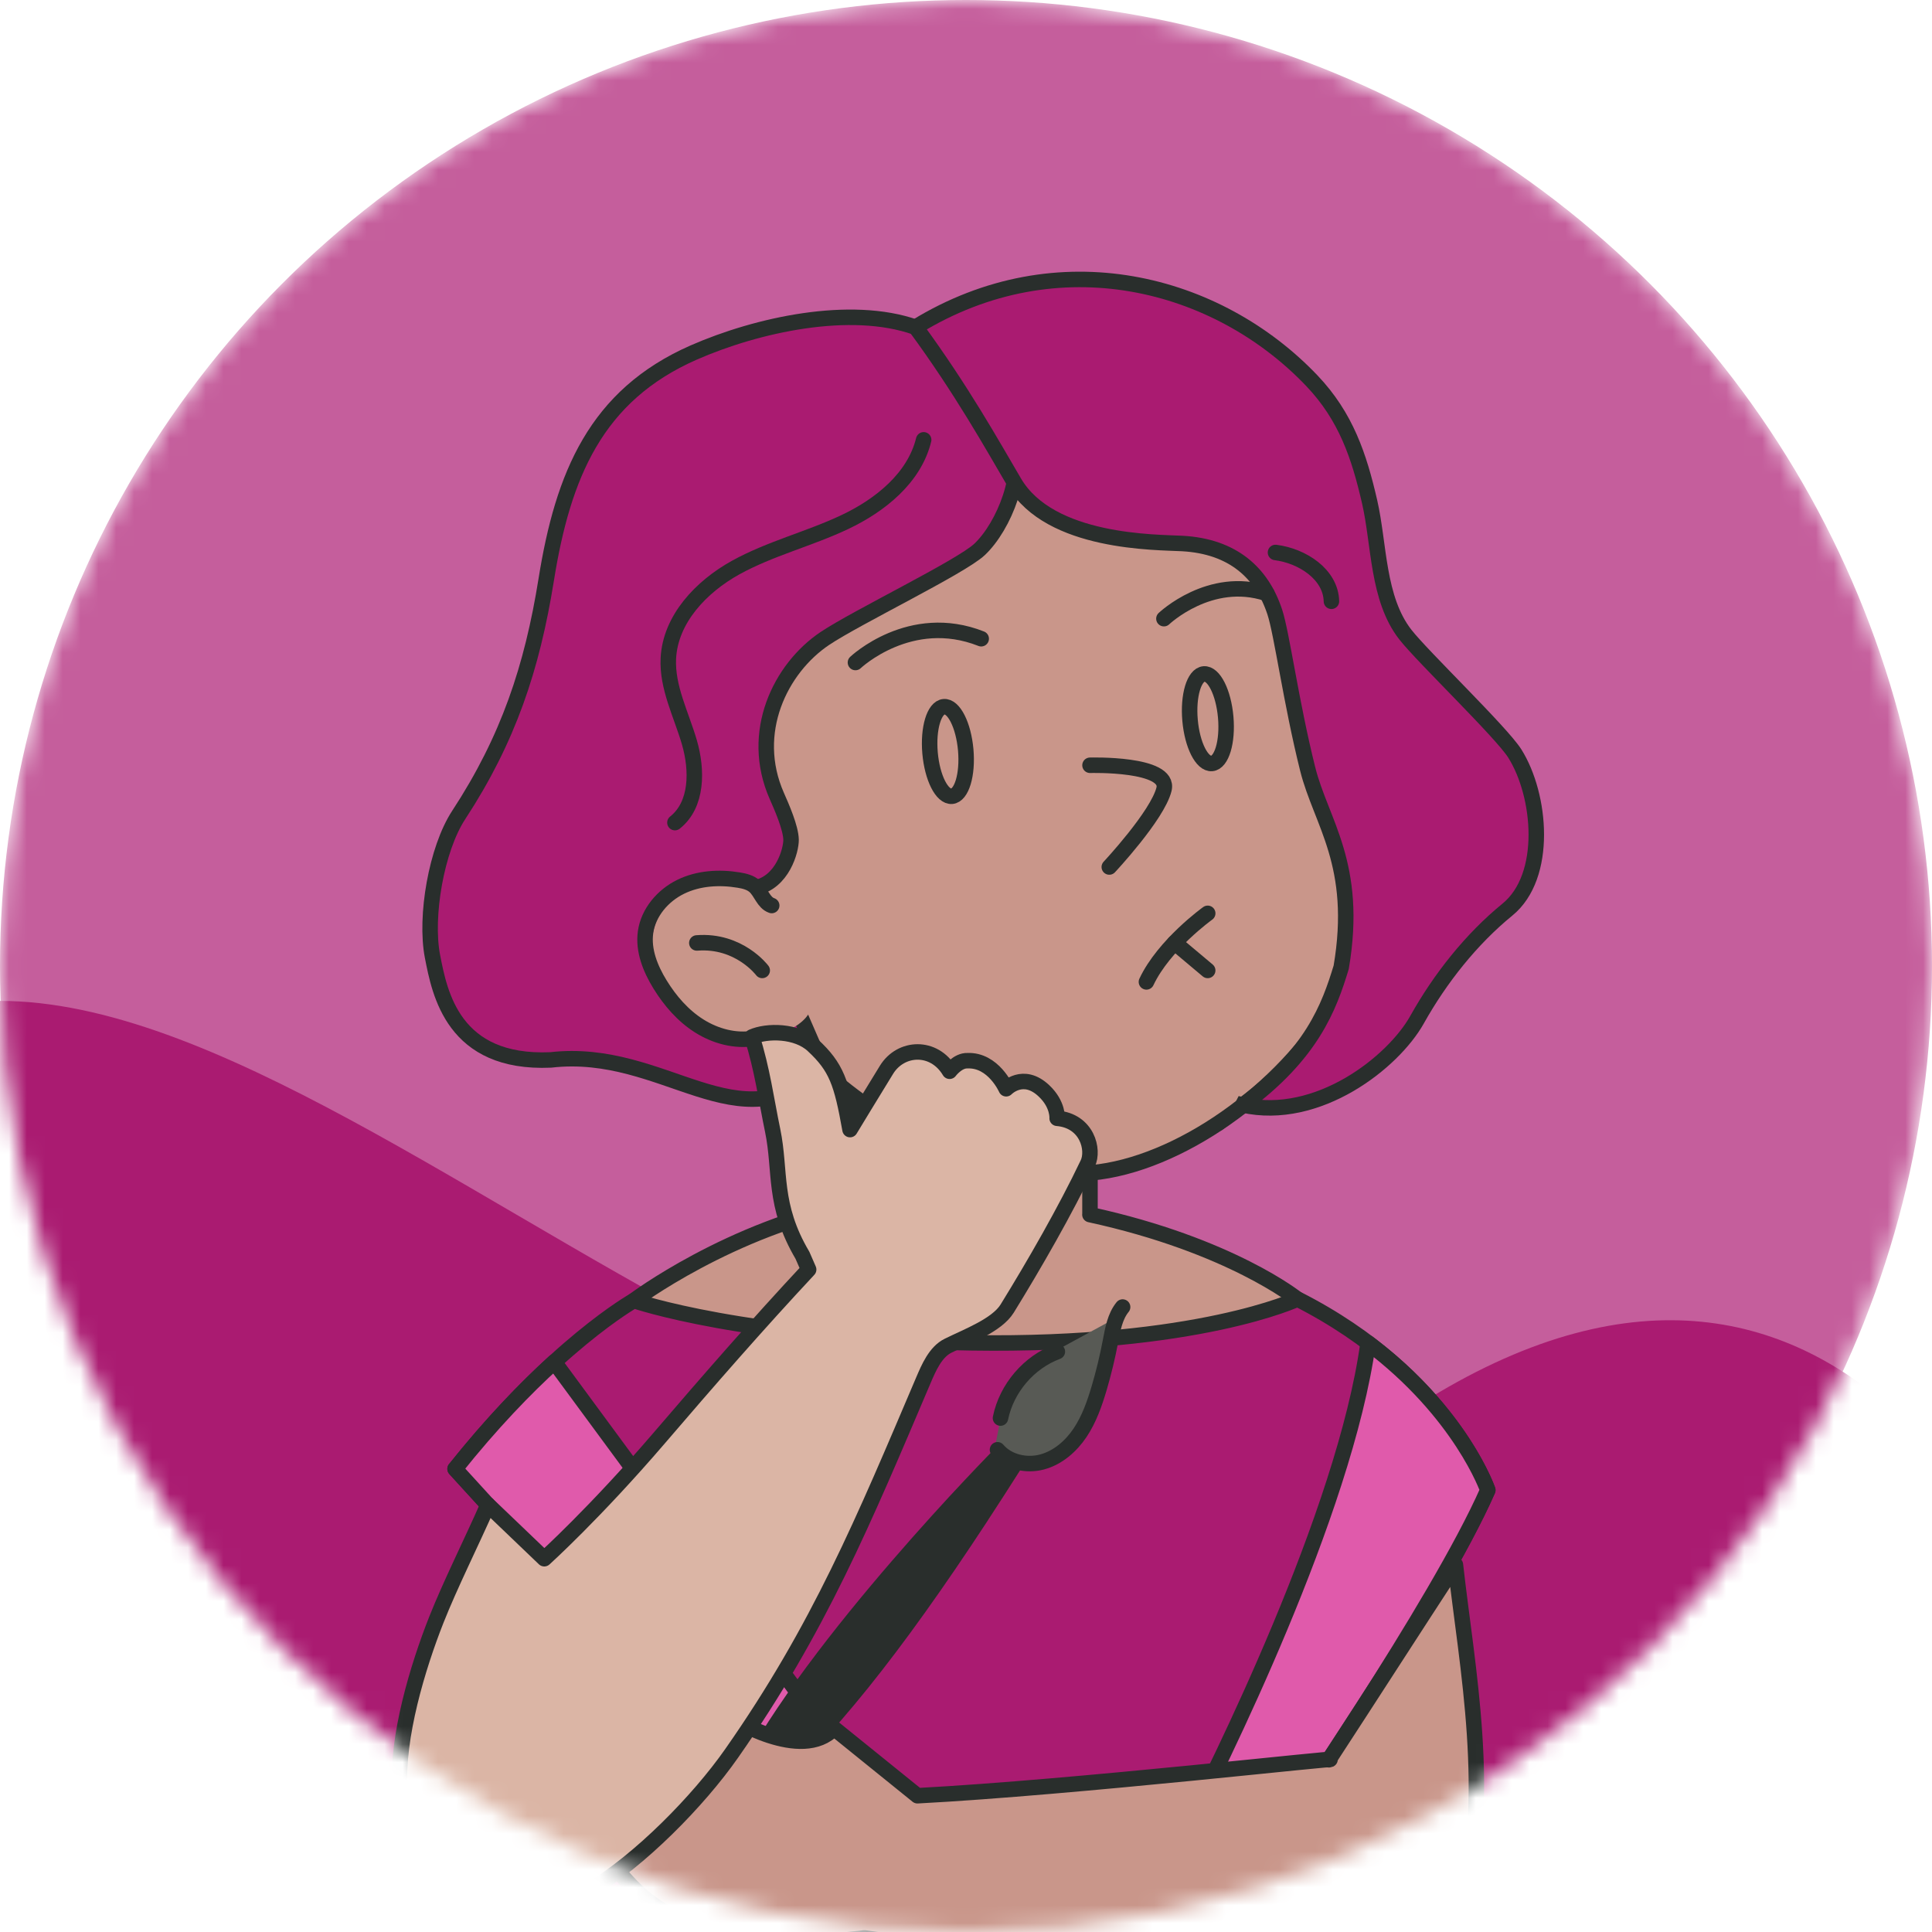 <svg width="108" height="108" viewBox="0 0 108 108" fill="none" xmlns="http://www.w3.org/2000/svg">
<mask id="mask0_1997_40480" style="mask-type:alpha" maskUnits="userSpaceOnUse" x="0" y="0" width="108" height="108">
<circle cx="54" cy="54" r="54" fill="#F2C341"/>
</mask>
<g mask="url(#mask0_1997_40480)">
<circle cx="54" cy="54" r="54" fill="#C55E9C"/>
<path d="M79.88 78.172C103.005 64.013 114.698 87.625 117.654 101.202L131.256 114.296L91.448 170.339C60.895 161.608 -53.245 112.987 -55.355 92.342C-57.994 66.535 -27.117 64.675 -5.355 56.842C16.406 49.009 50.974 95.871 79.88 78.172Z" fill="#AA1B71"/>
<path d="M60.931 67.897V57.731H47.82V67.282C40.79 68.655 35.428 72.705 35.428 72.705L53.975 88.515L72.522 72.623C72.522 72.623 68.81 69.612 60.927 67.897H60.931Z" fill="#C9968A" stroke="#292E2C" stroke-width="0.866" stroke-miterlimit="10" stroke-linecap="round" stroke-linejoin="round"/>
<path d="M60.138 65.605C60.138 65.605 52.004 66.277 44.545 58.45C38.048 51.632 39.239 40.375 44.545 33.44C50.223 26.012 59.895 23.413 66.921 26.375C70.105 27.718 71.876 31.331 72.366 32.522C73.773 35.948 78.192 50.77 74.094 56.882C70.767 61.846 64.786 65.618 60.138 65.601V65.605Z" fill="#C9968A" stroke="#292E2C" stroke-width="0.866" stroke-miterlimit="10" stroke-linecap="round"/>
<path d="M46.028 59.749C41.263 64.141 37.204 58.511 30.781 59.251C25.328 59.489 24.578 55.526 24.175 53.456C23.747 51.234 24.392 47.465 25.644 45.555C28.416 41.323 29.746 37.317 30.534 32.405C31.47 26.562 33.31 22.109 38.772 19.709C42.315 18.154 47.539 17.007 51.182 18.293C54.998 19.302 55.678 22.222 56.596 24.47C57.359 26.328 56.137 29.416 54.755 30.716C53.707 31.699 47.894 34.497 46.114 35.688C43.615 37.364 41.861 40.951 43.424 44.494C43.697 45.109 44.208 46.274 44.221 46.941C44.23 47.513 43.749 49.345 42.203 49.631C41.826 50.458 46.036 59.749 46.036 59.749H46.028Z" fill="#AA1B71" stroke="#292E2C" stroke-width="0.866" stroke-miterlimit="10" stroke-linecap="round"/>
<path d="M69.469 61.776C73.341 58.922 74.299 56.293 74.974 54.071C75.953 48.323 73.844 45.967 73.099 42.982C72.172 39.275 71.656 35.411 71.262 34.215C70.543 32.028 68.928 30.538 66.086 30.382C64.652 30.304 58.705 30.382 56.7 26.965C55.465 24.864 53.776 21.819 51.182 18.284C59.156 13.381 68.079 15.755 73.341 21.29C75.243 23.291 75.975 25.492 76.564 28.056C77.11 30.43 76.988 33.462 78.561 35.476C79.531 36.719 83.914 40.916 84.677 42.12C86.154 44.468 86.544 48.986 84.269 50.844C82.242 52.498 80.505 54.694 79.215 56.999C77.881 59.386 73.671 62.708 69.473 61.768L69.469 61.776Z" fill="#AA1B71" stroke="#292E2C" stroke-width="0.866" stroke-miterlimit="10" stroke-linecap="round"/>
<path d="M44.689 52.724C43.844 51.19 42.939 49.605 40.834 49.146C40.505 49.077 39.27 49.046 38.33 49.579C34.999 51.472 36.208 57.168 40.435 58.069C41.678 58.333 44.433 57.965 45.226 56.639C45.676 55.89 45.377 53.98 44.684 52.724H44.689Z" fill="#C9968A"/>
<path d="M42.609 54.248C42.609 54.248 41.322 52.525 38.953 52.711" stroke="#292E2C" stroke-width="0.866" stroke-miterlimit="10" stroke-linecap="round"/>
<path d="M25.439 82.108L43.541 101.951L71.426 102.644C71.426 102.644 80.353 89.701 83.169 83.299C83.169 83.299 80.969 76.898 72.531 72.618C72.531 72.618 66.961 75.26 54.309 75.065C41.656 74.871 35.436 72.701 35.436 72.701C35.436 72.701 30.949 75.208 25.448 82.108H25.439Z" fill="#AA1B71" stroke="#292E2C" stroke-width="0.866" stroke-miterlimit="10" stroke-linecap="round" stroke-linejoin="round"/>
<path d="M30.984 76.135C29.394 77.582 27.488 79.544 25.439 82.113L43.541 101.955L50.116 102.12L30.984 76.135Z" fill="#E05AAB" stroke="#292E2C" stroke-width="0.866" stroke-miterlimit="10" stroke-linecap="round" stroke-linejoin="round"/>
<path d="M76.477 75.074C75.169 84.573 68.092 98.78 66.164 102.514L71.427 102.644C71.427 102.644 80.354 89.701 83.169 83.299C83.169 83.299 81.684 78.985 76.477 75.07V75.074Z" fill="#E05AAB" stroke="#292E2C" stroke-width="0.866" stroke-miterlimit="10" stroke-linecap="round" stroke-linejoin="round"/>
<path d="M55.219 84.993C55.821 84.075 56.44 83.117 57.077 82.112L55.609 80.982C55.609 80.982 54.73 81.874 53.387 83.321L55.223 84.997L55.219 84.993Z" fill="#C04343"/>
<path d="M38.953 103.562C38.953 103.562 32.659 112.303 31.68 127.376C30.701 142.45 31.572 155.414 32.85 167.888C34.128 180.363 35.956 194.007 38.953 198.312C41.95 202.618 43.211 202.484 43.211 202.484C43.211 202.484 55.482 203.787 61.251 198.494C61.251 198.494 65.293 200.216 70.564 200.514C75.835 200.813 82.757 187.943 84.554 179.016C86.348 170.089 87.084 151.988 83.779 139.881C80.478 127.775 76.81 113.464 73.141 108.205C69.472 102.947 38.957 103.558 38.957 103.558L38.953 103.562Z" fill="#505863" stroke="#292E2C" stroke-width="0.866" stroke-miterlimit="10" stroke-linecap="round" stroke-linejoin="round"/>
<path d="M31.352 134.302C46.862 120.563 48.586 107.317 48.755 103.648C43.22 103.48 38.953 103.566 38.953 103.566C38.953 103.566 32.66 112.307 31.681 127.38C31.529 129.741 31.425 132.041 31.356 134.302H31.352Z" fill="#292E2C"/>
<path d="M66.99 105.425C67.177 108.504 69.147 115.526 80.413 127.628C78.061 119.346 75.601 111.74 73.136 108.21C72.288 106.993 70.001 106.092 66.99 105.425Z" fill="#292E2C"/>
<path d="M67.512 51.056C67.512 51.056 65.065 52.81 64.086 54.889" stroke="#292E2C" stroke-width="0.866" stroke-miterlimit="10" stroke-linecap="round"/>
<path d="M67.511 54.248L65.666 52.698" stroke="#292E2C" stroke-width="0.866" stroke-miterlimit="10" stroke-linecap="round"/>
<path d="M47.82 37.035C47.82 37.035 50.878 34.133 54.85 35.705" stroke="#292E2C" stroke-width="0.866" stroke-miterlimit="10" stroke-linecap="round"/>
<path d="M65.064 34.584C65.064 34.584 67.637 32.132 70.817 33.176" stroke="#292E2C" stroke-width="0.866" stroke-miterlimit="10" stroke-linecap="round"/>
<path d="M60.932 42.779C60.932 42.779 65.432 42.649 65.068 44.121C64.7 45.594 62.01 48.466 62.01 48.466" stroke="#292E2C" stroke-width="0.866" stroke-miterlimit="10" stroke-linecap="round"/>
<path d="M53.208 44.511C53.758 44.463 54.106 43.303 53.985 41.921C53.863 40.539 53.319 39.458 52.768 39.506C52.218 39.554 51.87 40.714 51.991 42.096C52.113 43.478 52.657 44.559 53.208 44.511Z" stroke="#292E2C" stroke-width="0.866" stroke-miterlimit="10" stroke-linecap="round"/>
<path d="M67.741 42.679C68.292 42.631 68.639 41.471 68.518 40.089C68.397 38.707 67.852 37.626 67.301 37.674C66.751 37.722 66.403 38.882 66.525 40.264C66.646 41.646 67.191 42.727 67.741 42.679Z" stroke="#292E2C" stroke-width="0.866" stroke-miterlimit="10" stroke-linecap="round"/>
<path d="M44.152 99.217C47.933 95.544 51.897 90.277 57.077 82.112L55.609 80.982C55.609 80.982 45.092 91.611 41.22 99.217C38.569 104.419 43.658 99.698 44.156 99.217H44.152Z" fill="#292E2C"/>
<path d="M62.009 73.879L58.419 75.832C57.128 76.534 56.222 77.777 55.945 79.215L55.607 80.974L57.076 82.104L58.384 81.515C59.978 80.796 61.104 79.328 61.39 77.604L62.009 73.874V73.879Z" fill="#585A55"/>
<path d="M81.359 87.471C81.991 93.171 83.49 100.504 81.636 107.11C81.181 108.807 79.769 109.977 78.275 110.289C74.052 111.168 69.127 111.094 64.904 110.575C59.511 109.908 53.698 109.05 48.31 108.331C48.31 108.331 42.856 109.119 38.69 107.599C36.121 106.663 35.056 105.173 34.081 104.052C29.802 96.467 37.776 93.413 40.786 95.978C40.786 95.978 44.819 98.546 46.621 96.614L51.286 100.383C60.022 99.924 75.524 98.152 74.285 98.373C76.434 95.081 79.141 90.867 81.359 87.471Z" fill="#C9968A" stroke="#292E2C" stroke-width="0.866" stroke-miterlimit="10" stroke-linecap="round" stroke-linejoin="round"/>
<path d="M27.276 84.118C28.116 84.932 29.641 86.37 30.425 87.133C30.425 87.133 33.253 84.582 36.857 80.38C39.547 77.24 42.38 73.991 45.204 70.968L44.857 70.171C43.194 67.36 43.662 65.467 43.194 63.202C42.83 61.452 42.614 59.775 42.037 57.965C42.878 57.592 44.545 57.597 45.446 58.437C46.754 59.65 47.049 60.516 47.517 63.145C47.517 63.145 48.972 60.746 49.557 59.801C50.358 58.502 52.208 58.415 53.083 59.884C53.083 59.884 53.533 59.273 54.083 59.294C55.53 59.234 56.245 60.862 56.245 60.862C56.245 60.862 57.193 59.871 58.363 60.984C59.16 61.737 59.095 62.513 59.095 62.513C60.767 62.656 61.174 64.267 60.806 65.042C59.558 67.667 57.821 70.686 56.301 73.151C55.725 74.082 54.075 74.693 53 75.226C52.294 75.572 51.917 76.456 51.614 77.166C48.283 84.989 45.793 91.027 40.894 98.022C39.04 100.673 35.766 104.004 32.946 105.684C29.502 107.737 22.71 105.884 22.347 100.019C22.165 97.099 23.356 93.171 24.387 90.559C25.166 88.588 26.358 86.215 27.28 84.118H27.276Z" fill="#DBB5A5" stroke="#292E2C" stroke-width="0.866" stroke-miterlimit="10" stroke-linecap="round" stroke-linejoin="round"/>
<path d="M55.76 81.043C56.349 81.736 57.38 81.961 58.259 81.723C59.138 81.484 59.87 80.848 60.377 80.09C60.884 79.332 61.187 78.461 61.447 77.586C61.698 76.729 61.91 75.858 62.075 74.983C62.205 74.307 62.322 73.597 62.755 73.064" stroke="#292E2C" stroke-width="0.866" stroke-miterlimit="10" stroke-linecap="round"/>
<path d="M55.928 79.271C56.27 77.603 57.513 76.148 59.107 75.555" stroke="#292E2C" stroke-width="0.866" stroke-miterlimit="10" stroke-linecap="round"/>
<path d="M51.633 24.587C51.109 26.722 49.203 28.251 47.211 29.191C45.222 30.131 43.048 30.664 41.121 31.729C39.197 32.795 37.469 34.61 37.361 36.806C37.283 38.421 38.08 39.933 38.535 41.488C38.989 43.043 38.998 44.979 37.729 45.984" stroke="#292E2C" stroke-width="0.866" stroke-miterlimit="10" stroke-linecap="round"/>
<path d="M71.301 30.884C72.799 31.071 74.393 32.106 74.428 33.613" stroke="#292E2C" stroke-width="0.866" stroke-miterlimit="10" stroke-linecap="round"/>
<path d="M43.139 50.619C42.68 50.463 42.55 49.869 42.186 49.544C41.948 49.332 41.618 49.25 41.302 49.198C40.206 49.016 39.041 49.085 38.045 49.575C37.049 50.064 36.243 51.008 36.087 52.109C35.944 53.131 36.356 54.153 36.897 55.032C37.46 55.946 38.179 56.778 39.085 57.35C39.99 57.922 41.09 58.22 42.147 58.047" stroke="#292E2C" stroke-width="0.866" stroke-miterlimit="10" stroke-linecap="round"/>
</g>
</svg>

